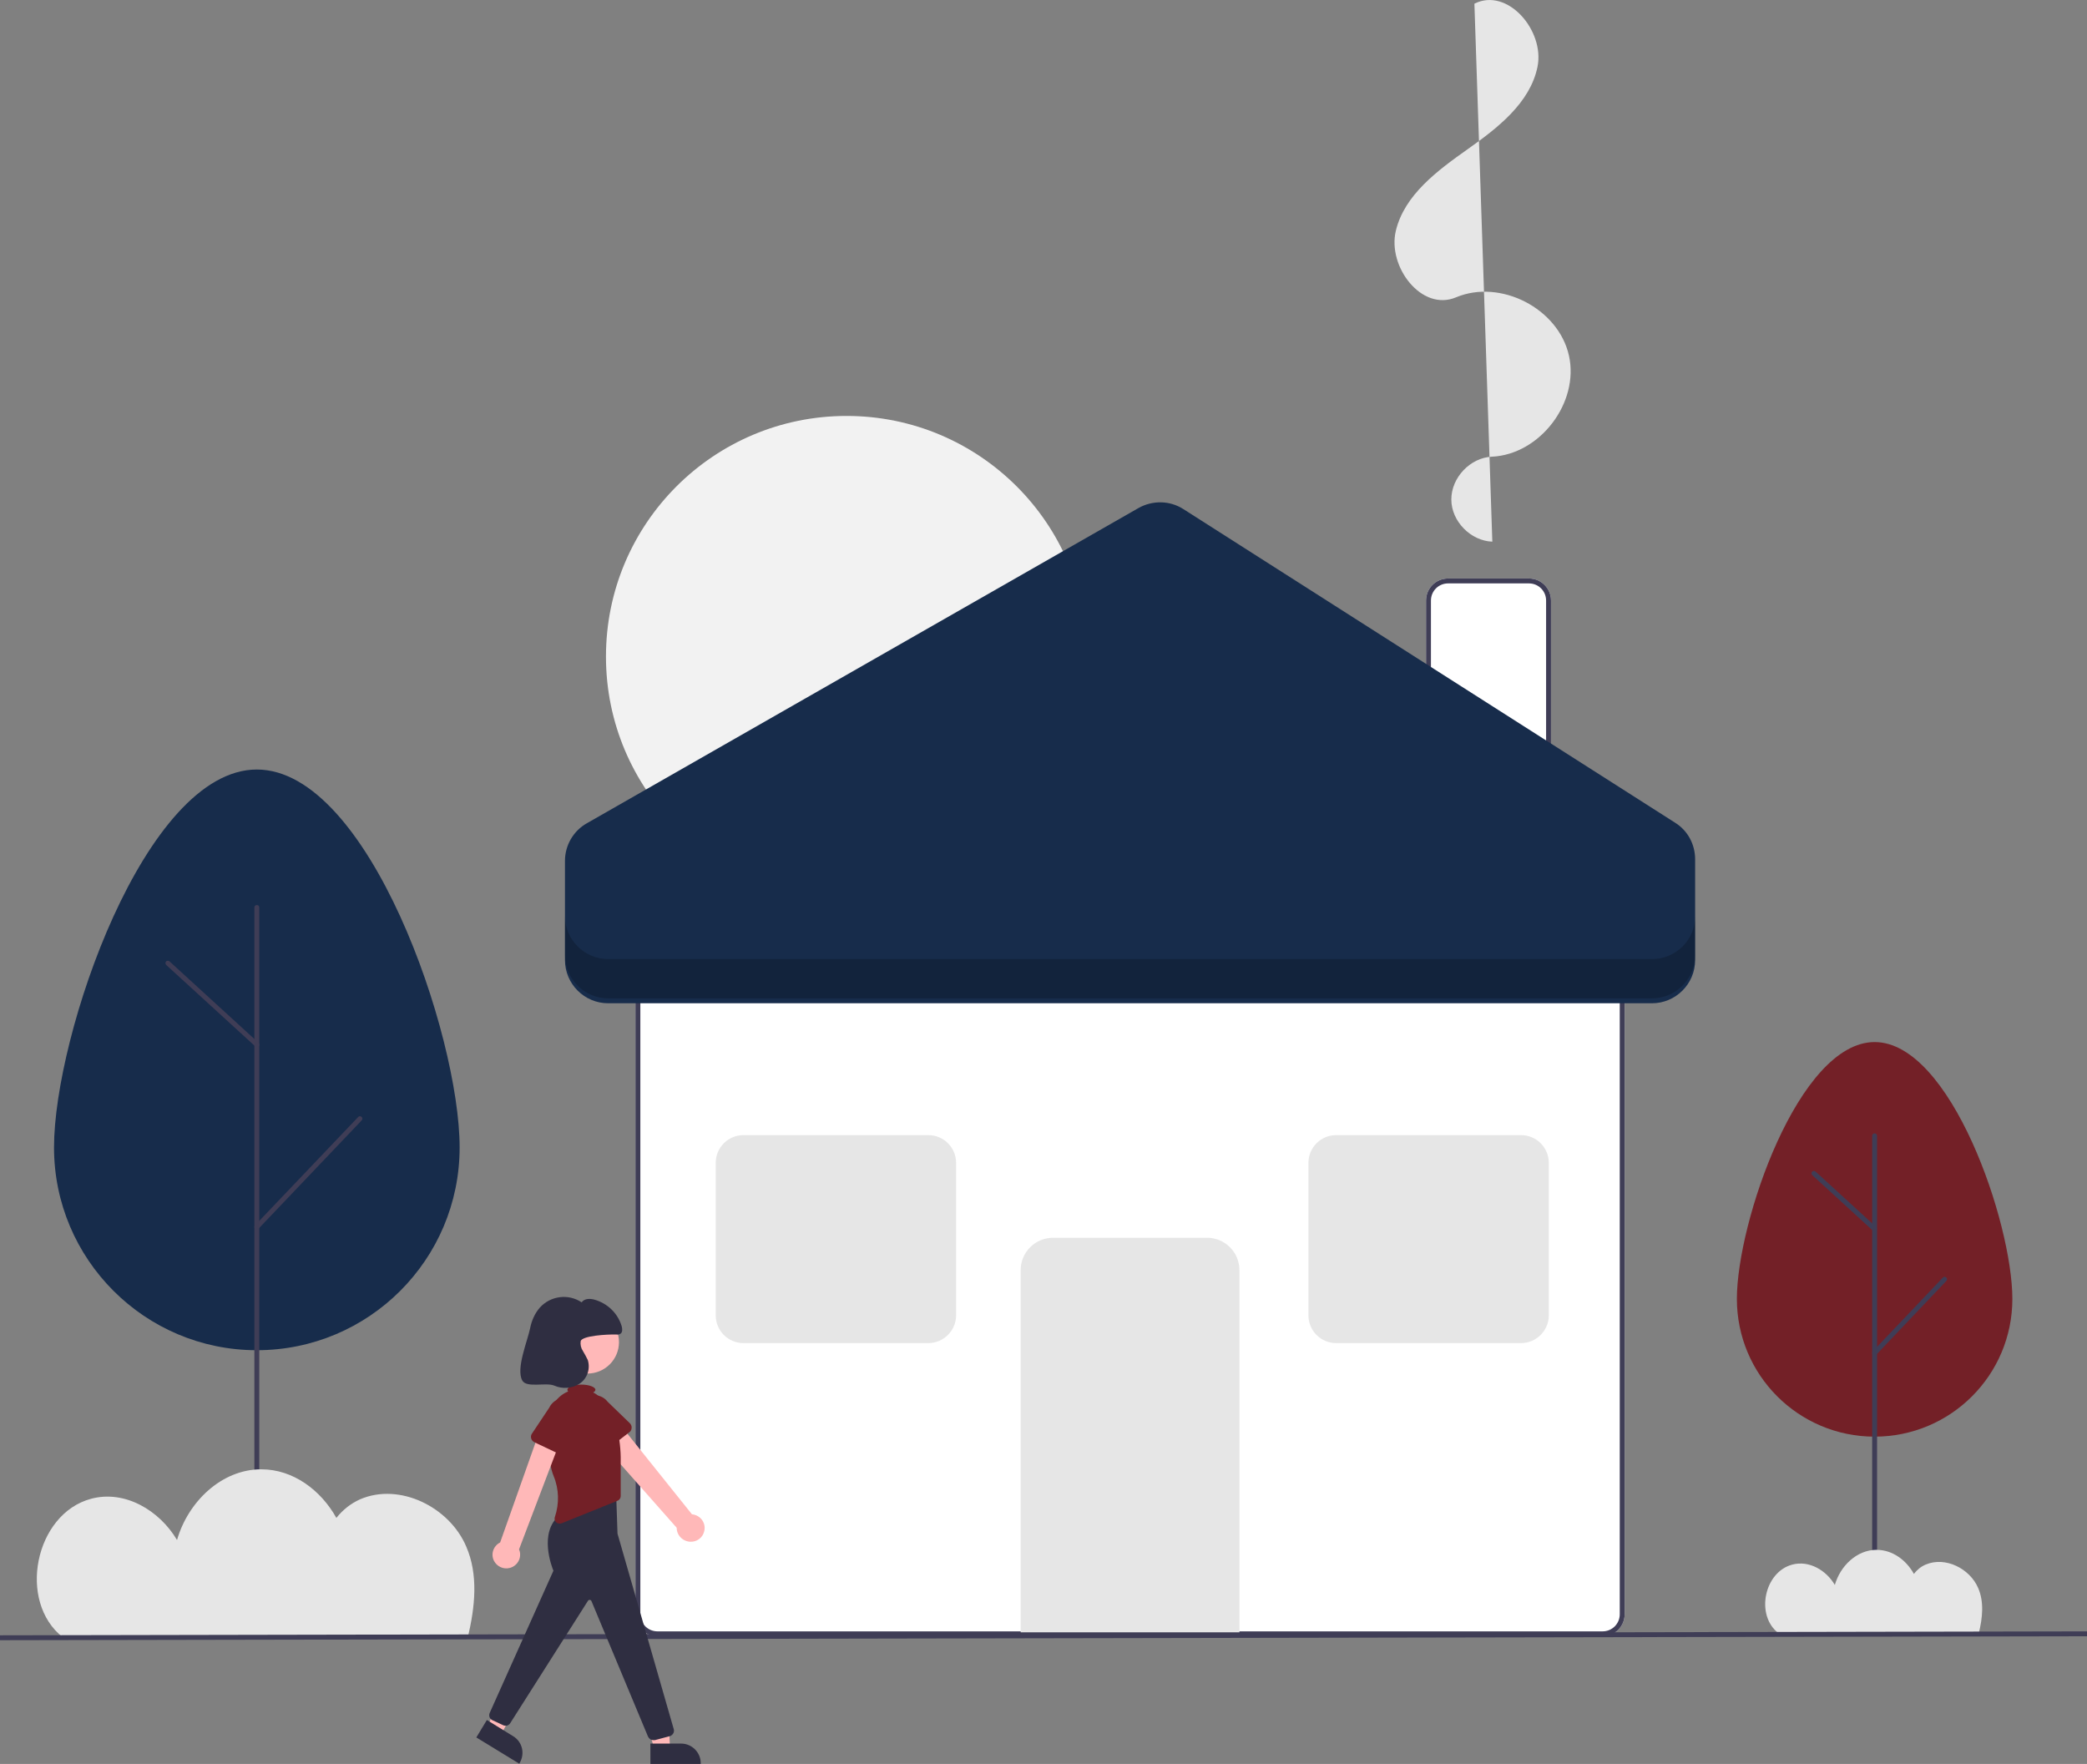 <?xml version="1.0" encoding="utf-8"?>
<!-- Generator: Adobe Illustrator 25.0.1, SVG Export Plug-In . SVG Version: 6.00 Build 0)  -->
<svg version="1.1" id="bd204452-a587-44b3-9c3f-4688d15c4733"
	 xmlns="http://www.w3.org/2000/svg" xmlns:xlink="http://www.w3.org/1999/xlink" x="0px" y="0px" viewBox="0 0 850 718.4"
	 style="enable-background:new 0 0 850 718.4;" xml:space="preserve">
<rect x="0" y="0" width="850" height="718.4" fill="#808080" stroke="none"/>
<style type="text/css">
	.st0{fill:#FFFFFF;}
	.st1{fill:#3F3D56;}
	.st2{fill:#E6E6E6;}
	.st3{fill:#F2F2F2;}
	.st4{fill:#172C4B;}
	.st5{opacity:0.2;enable-background:new    ;}
	.st6{fill:#732027;}
	.st7{fill:#FFB8B8;}
	.st8{fill:#2F2E41;}
</style>
<path class="st0" d="M652.7,666.4H267.8c-5,0-9-4-9-9V394.6c0-5,4-9,9-9h384.9c5,0,9,4,9,9v262.8
	C661.7,662.4,657.7,666.4,652.7,666.4z"/>
<path class="st1" d="M652.7,666.4H267.8c-5,0-9-4-9-9V394.6c0-5,4-9,9-9h384.9c5,0,9,4,9,9v262.8
	C661.7,662.4,657.7,666.4,652.7,666.4z M267.8,387.6c-3.9,0-7,3.1-7,7v262.8c0,3.9,3.1,7,7,7h384.9c3.9,0,7-3.1,7-7V394.6
	c0-3.9-3.1-7-7-7H267.8z"/>
<path class="st2" d="M504.8,664.8h-89.1V517.3c0-7.3,5.9-13.2,13.2-13.2h62.7c7.3,0,13.2,5.9,13.2,13.2L504.8,664.8L504.8,664.8z"/>
<path class="st0" d="M631.7,329.6h-50.9v-85c0-5,4-9,9-9h32.9c5,0,9,4,9,9V329.6z"/>
<path class="st1" d="M631.7,329.6h-50.9v-85c0-5,4-9,9-9h32.9c5,0,9,4,9,9V329.6z M582.8,327.6h46.9v-83c0-3.9-3.1-7-7-7h-32.9
	c-3.9,0-7,3.1-7,7V327.6z"/>
<circle class="st3" cx="344.8" cy="267.4" r="98"/>
<path class="st2" d="M607.8,220.6c-8.8-0.3-16.7-8.3-16.7-17.2s7.7-17,16.5-17.4c19.6-0.9,35.7-22,31.4-41.2s-27.9-31.3-46-23.7
	c-14,5.9-28-12.5-24.5-27.1s16.9-24.5,29.2-33.2s25.5-18.9,28.5-33.6S614-5.3,600.5,1.5"/>
<path class="st2" d="M378.1,547h-75.3c-6.3,0-11.3-5.1-11.3-11.3v-62.1c0-6.3,5.1-11.3,11.3-11.3h75.3c6.3,0,11.3,5.1,11.3,11.3
	v62.1C389.4,541.9,384.3,547,378.1,547z"/>
<path class="st2" d="M619.5,547h-75.3c-6.3,0-11.3-5.1-11.3-11.3v-62.1c0-6.3,5.1-11.3,11.3-11.3h75.3c6.3,0,11.3,5.1,11.3,11.3
	v62.1C630.8,541.9,625.7,547,619.5,547z"/>
<path class="st4" d="M230.1,391v-40.4c0-6.3,3.4-12.2,8.9-15.3l224.7-128.4c5.7-3.2,12.7-3.1,18.2,0.4l200.4,127.8
	c5.1,3.2,8.1,8.8,8.1,14.9v41c0,9.7-7.9,17.6-17.6,17.6l0,0H247.7C238,408.6,230.1,400.7,230.1,391z"/>
<path class="st5" d="M672.8,390.6H247.7c-9.7,0-17.6-7.9-17.6-17.6v16c0,9.7,7.9,17.6,17.6,17.6h425.1c9.7,0,17.6-7.9,17.6-17.6v-16
	C690.5,382.7,682.6,390.6,672.8,390.6z"/>
<path class="st6" d="M707.4,529c0-31,25.1-104.6,56.1-104.6S819.6,498,819.6,529s-25.1,56.1-56.1,56.1S707.4,560,707.4,529z"/>
<path class="st1" d="M763.5,665.2c-0.6,0-1-0.4-1-1V462.6c0-0.6,0.4-1,1-1s1,0.4,1,1v201.6C764.5,664.8,764,665.2,763.5,665.2z"/>
<path class="st1" d="M763.5,552c-0.6,0-1-0.4-1-1c0-0.3,0.1-0.5,0.3-0.7l28.5-30c0.4-0.4,1-0.4,1.4,0s0.4,1,0,1.4l-28.5,30
	C764,551.9,763.8,552,763.5,552z"/>
<path class="st1" d="M763.5,501.5c-0.2,0-0.5-0.1-0.7-0.3l-24.7-22.6c-0.4-0.4-0.4-1-0.1-1.4c0.4-0.4,1-0.4,1.4-0.1l0,0l24.7,22.6
	c0.4,0.4,0.4,1,0.1,1.4C764,501.4,763.8,501.5,763.5,501.5L763.5,501.5z"/>
<path class="st4" d="M22,467.3c0-45.6,37-153.9,82.6-153.9s82.6,108.2,82.6,153.9s-37,82.6-82.6,82.6S22,512.9,22,467.3L22,467.3z"
	/>
<path class="st1" d="M104.6,667.2c-0.6,0-1-0.4-1-1V369.6c0-0.6,0.4-1,1-1s1,0.4,1,1v296.6C105.6,666.8,105.2,667.2,104.6,667.2z"/>
<path class="st1" d="M104.6,500.7c-0.6,0-1-0.4-1-1c0-0.3,0.1-0.5,0.3-0.7l42-44.1c0.4-0.4,1-0.4,1.4,0s0.4,1,0,1.4l0,0l-42,44.1
	C105.2,500.6,104.9,500.7,104.6,500.7z"/>
<path class="st1" d="M104.6,426.4c-0.2,0-0.5-0.1-0.7-0.3L67.7,393c-0.4-0.4-0.4-1-0.1-1.4s1-0.4,1.4-0.1l36.3,33.2
	c0.4,0.4,0.4,1,0.1,1.4C105.2,426.3,104.9,426.4,104.6,426.4L104.6,426.4z"/>
<path class="st2" d="M724.3,665.1c0.1,0.1,0.2,0.1,0.3,0.2h81.3c1.6-6.5,2.2-12.9-0.2-18.5c-3.4-8-13.4-13-21.4-9.6
	c-1.9,0.8-3.5,2.1-4.8,3.8c-3.1-5.6-8.7-9.8-15.2-9.8c-8.1,0-14.8,6.6-17,14.3c-3.5-6-10.5-10.1-17.3-8.3
	C718.5,640.2,714.9,657.9,724.3,665.1z"/>
<path class="st2" d="M25.7,666.9c0.2,0.1,0.4,0.3,0.6,0.4h164.1c3.2-13,4.4-26.1-0.5-37.4c-6.8-16.1-27.1-26.2-43.2-19.3
	c-3.8,1.7-7.1,4.3-9.7,7.6c-6.3-11.3-17.6-19.8-30.6-19.8c-16.3,0-29.9,13.4-34.3,28.8c-7.1-12-21.2-20.5-35-16.8
	C14.2,616.5,6.9,652.3,25.7,666.9z"/>
<rect x="0" y="665.2" transform="matrix(1 -1.892104e-03 1.892104e-03 1 -1.26 0.805)" class="st1" width="850" height="2"/>
<path class="st7" d="M286.8,623.7c0.8-3-1-6-4-6.8c-0.3-0.1-0.6-0.1-1-0.2L250,577l-7.9,7.3l33.5,37.9c0,3.1,2.5,5.6,5.6,5.7
	C283.9,628,286.2,626.2,286.8,623.7L286.8,623.7z"/>
<path class="st6" d="M256.2,583.4l-10,7.7c-1.1,0.8-2.7,0.6-3.5-0.5c-0.1-0.1-0.1-0.2-0.2-0.3l-6.1-11c-2.3-3.1-1.7-7.4,1.4-9.7
	c3-2.3,7.4-1.7,9.7,1.3l9,8.7c1,1,1,2.5,0.1,3.5C256.3,583.2,256.3,583.3,256.2,583.4L256.2,583.4z"/>
<circle class="st7" cx="239.3" cy="546.6" r="12.8"/>
<polygon class="st7" points="266.5,712.2 272.9,712.2 272.3,700.3 262.9,700.3 "/>
<path class="st8" d="M264.9,710.1h12.5l0,0c4.4,0,8,3.6,8,8l0,0v0.3h-20.5V710.1z"/>
<polygon class="st7" points="198.6,703.2 204,706.5 209.8,696 203.2,691.9 "/>
<path class="st8" d="M198.3,700.5l10.7,6.6l0,0c3.8,2.3,4.9,7.2,2.6,11l0,0l-0.1,0.2L194,707.6L198.3,700.5z"/>
<path class="st8" d="M266.1,708.7c-1,0-1.8-0.6-2.2-1.5l-23-55.1c-0.1-0.4-0.6-0.6-1-0.5c-0.2,0.1-0.3,0.2-0.4,0.3l-31.7,49.9
	c-0.6,1-1.9,1.3-2.9,0.8l-4.3-2c-1.2-0.5-1.7-1.9-1.1-3.1l25.9-57.8c-0.6-1.4-6.1-15.5,2.4-22.5h0.1l23-10.3l0.6,17.7l22.9,79.6
	c0.4,1.2-0.4,2.5-1.6,2.9c0,0,0,0-0.1,0l-6,1.6C266.5,708.7,266.3,708.7,266.1,708.7z"/>
<path class="st6" d="M251.2,581.1c-0.9-3.5-2.1-7.1-3.8-8.7c-0.6-0.6-1.2-1.2-1.7-1.9c-1.1-1.4-2.5-2.6-4.1-3.4
	c0.6-0.3,0.9-0.7,0.9-1.1c0-1.1-2.6-2.1-5.7-2.1s-5.7,0.9-5.7,2.1c0,0.3,0.1,0.5,0.3,0.7c-4.2,1.7-7.1,5.6-7.5,10.1
	c-0.7,7.9-1,18,1.6,24.4c2.2,5.3,2.3,11.2,0.5,16.6c-0.4,1.1,0.2,2.3,1.3,2.6c0.5,0.2,1,0.1,1.4,0l22.8-9.2c0.8-0.3,1.3-1.1,1.3-1.9
	v-14C252.9,590.5,252.3,585.7,251.2,581.1z"/>
<path class="st7" d="M207.5,638.6c3-0.7,4.9-3.7,4.2-6.7c-0.1-0.3-0.2-0.6-0.3-0.9l17.9-47.1l-9.1-2.3l-16.5,46.6
	c-2.8,1.4-3.9,4.8-2.5,7.5C202.4,638,205,639.2,207.5,638.6L207.5,638.6z"/>
<path class="st6" d="M229.1,592.8l-11.4-5.4c-1.3-0.6-1.8-2.1-1.2-3.3c0.1-0.1,0.1-0.2,0.2-0.3l7-10.5c1.7-3.5,5.8-4.9,9.3-3.3
	c3.4,1.6,4.9,5.8,3.3,9.2l-3.6,12c-0.4,1.3-1.8,2.1-3.1,1.7C229.4,592.9,229.3,592.9,229.1,592.8z"/>
<path class="st8" d="M251,543.5c0.6,0.1,1.2,0,1.7-0.3c0.9-0.6,0.8-2,0.5-3.1c-1.6-5.3-5.8-9.3-11.1-10.8c-1.8-0.5-4.1-0.5-5.2,1.1
	c-5.4-3.6-12.6-2.7-17,2.1c-2.1,2.4-3.4,5.4-4,8.5c-1.1,5.3-5.8,16.4-3.2,21.2c1.7,3.2,9.6,0.7,13,2.1c3.4,1.5,7.3,1.2,10.4-0.8
	c3.1-2.1,4.4-6,3.3-9.6c-0.6-1.3-1.3-2.5-2-3.7c-0.8-1.2-1.1-2.6-0.9-4C237.1,544,247.1,543.4,251,543.5z"/>
</svg>
